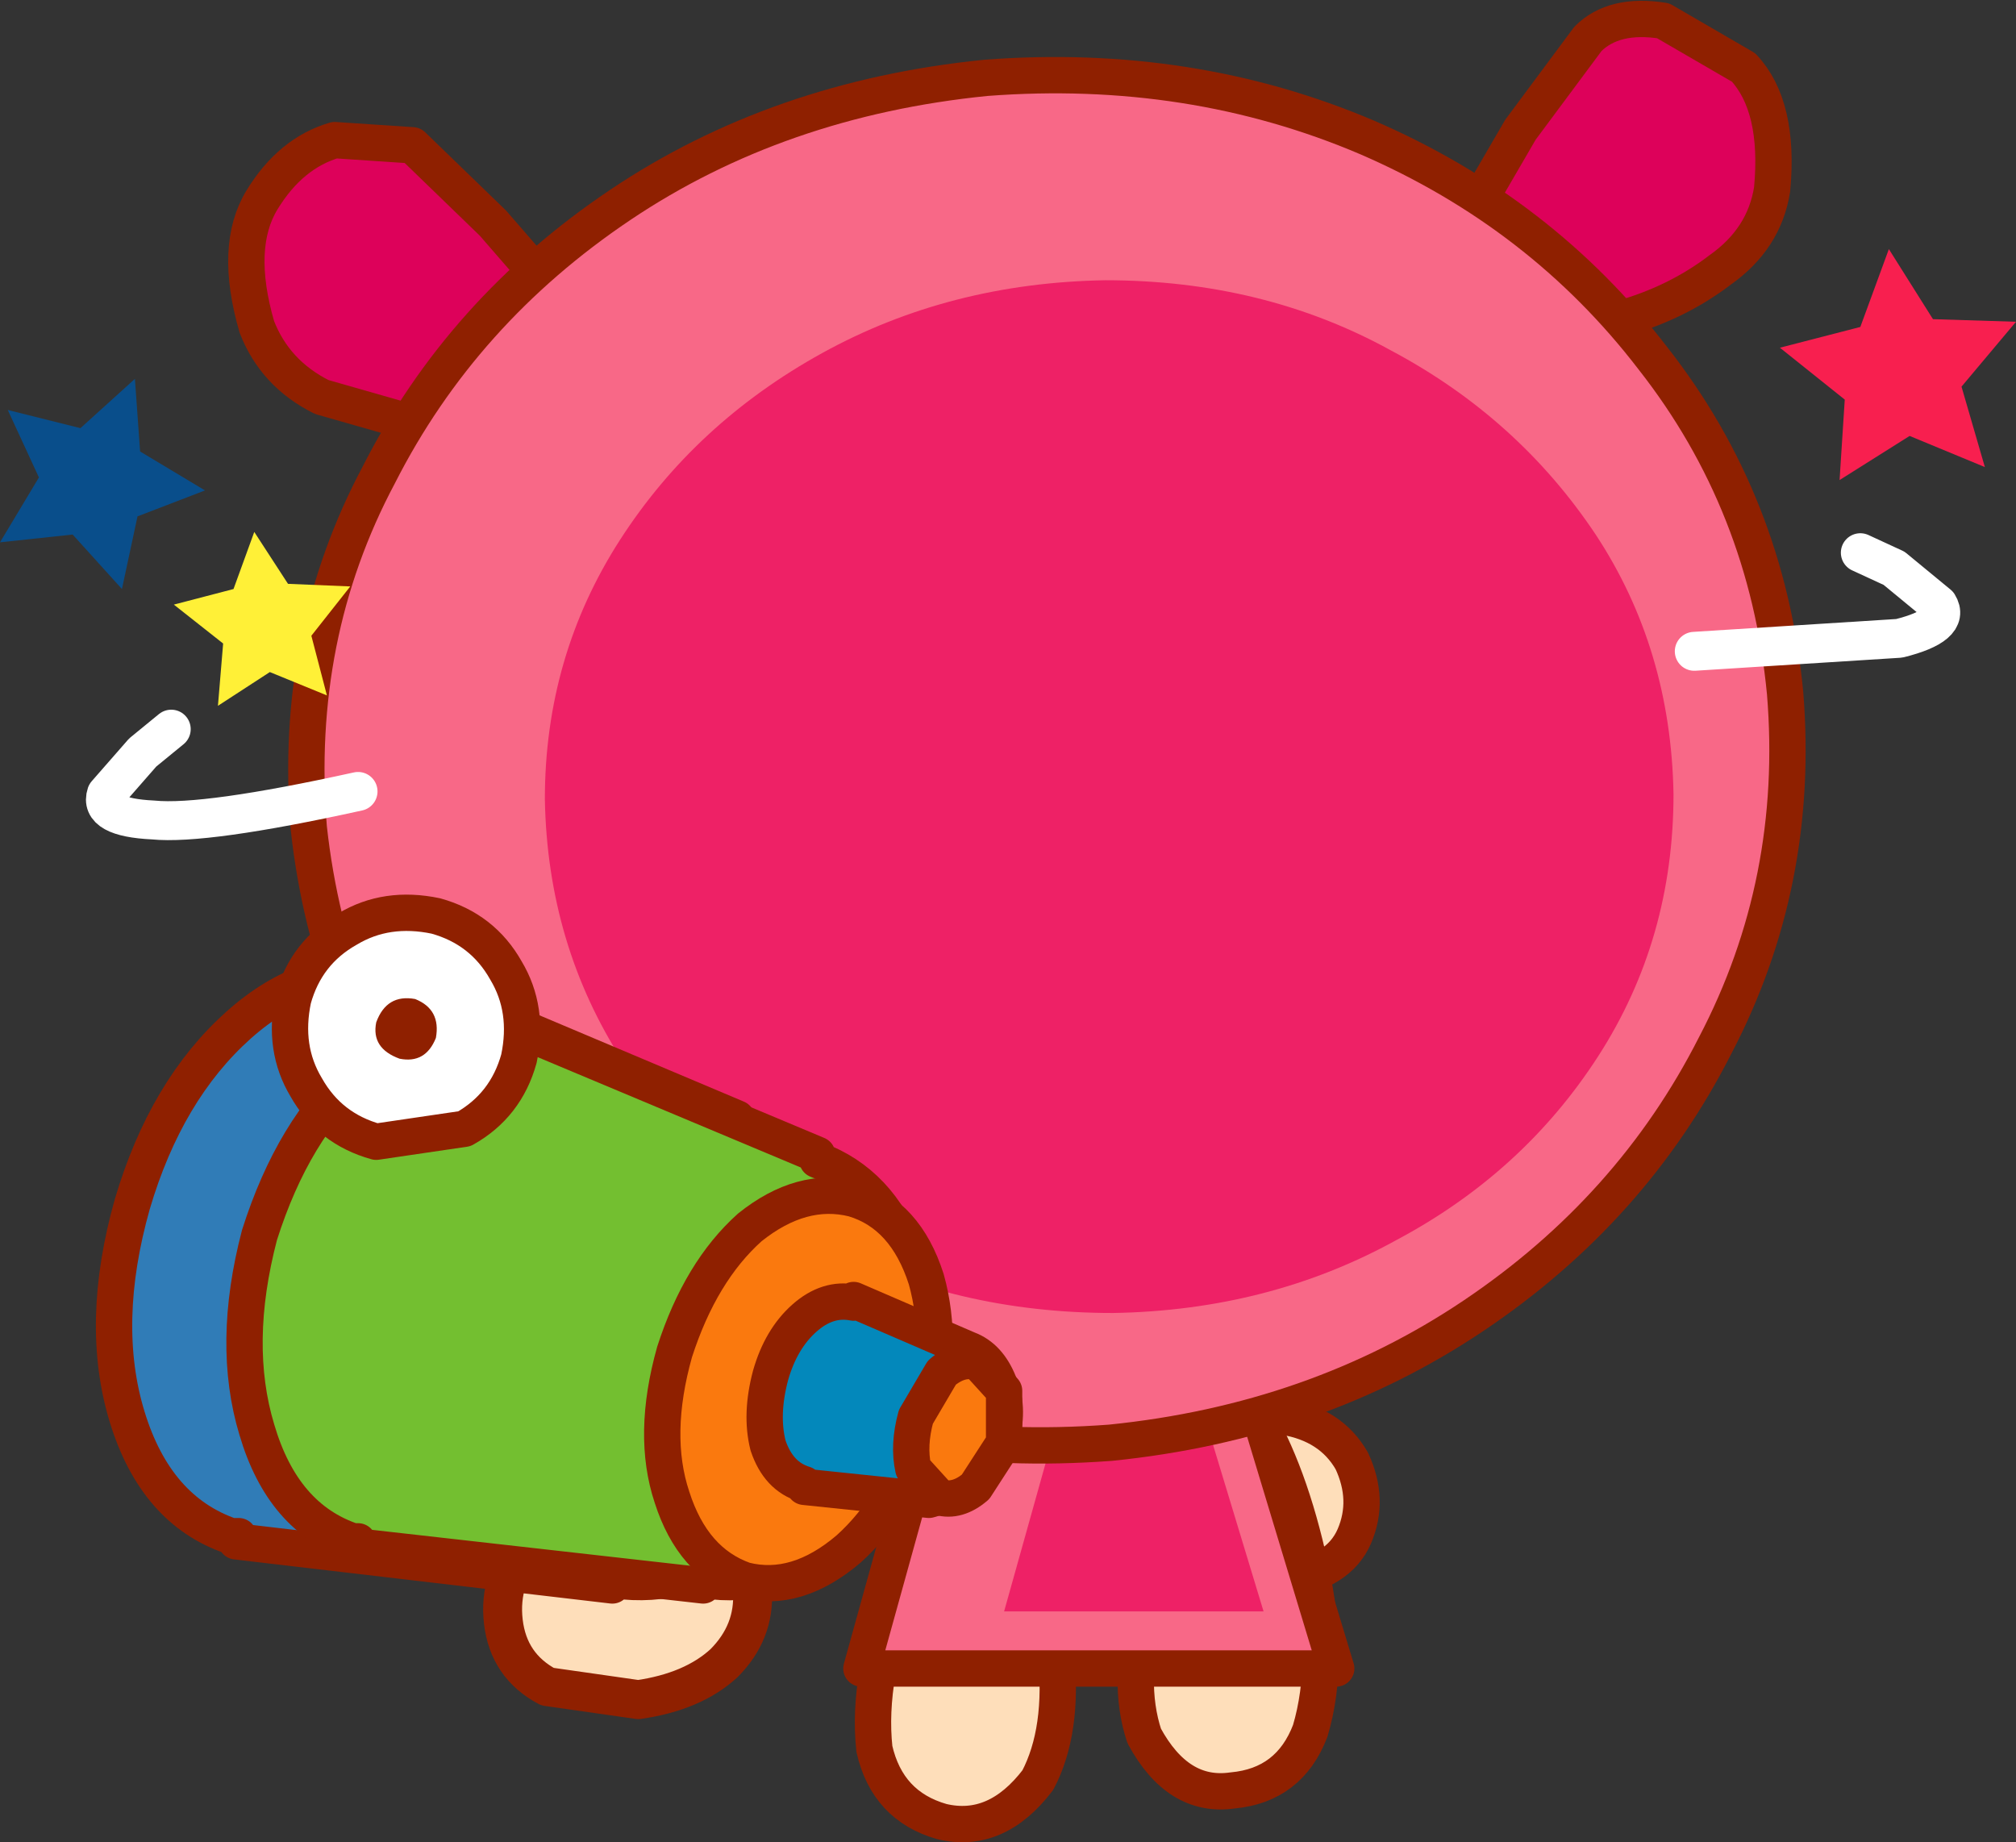 <?xml version="1.0" encoding="UTF-8" standalone="no"?>
<svg xmlns:xlink="http://www.w3.org/1999/xlink" height="35.5px" width="38.85px" xmlns="http://www.w3.org/2000/svg">
  <rect width="100%" height="100%" fill="#333333" stroke="none"/>
  <g transform="matrix(1.0, 0.0, 0.0, 1.0, 14.0, 16.9)">
    <path d="M10.75 10.4 Q11.65 10.55 12.05 11.25 12.4 12.0 12.1 12.7 11.8 13.4 10.75 13.55 L8.5 13.55 Q7.6 13.5 6.3 14.1 L5.55 13.1 Q6.5 12.05 7.95 11.2 9.4 10.3 10.75 10.4" fill="#fedeba" fill-rule="evenodd" stroke="none"/>
    <path d="M10.75 10.4 Q11.65 10.55 12.05 11.25 12.4 12.0 12.1 12.7 11.8 13.4 10.75 13.55 L8.5 13.55 Q7.6 13.5 6.3 14.1 L5.55 13.1 Q6.5 12.05 7.95 11.2 9.4 10.3 10.75 10.4 Z" fill="none" stroke="#8f2000" stroke-linecap="round" stroke-linejoin="round" stroke-width="0.7"/>
    <path d="M6.2 12.4 L6.35 14.95 Q6.5 16.45 6.0 17.4 5.2 18.45 4.15 18.2 3.1 17.9 2.85 16.8 2.7 15.4 3.4 13.65 4.05 11.95 4.95 10.95 L6.2 12.4" fill="#fedeba" fill-rule="evenodd" stroke="none"/>
    <path d="M4.95 10.95 Q4.05 11.95 3.4 13.65 2.7 15.4 2.85 16.8 3.1 17.9 4.15 18.2 5.2 18.45 6.0 17.4 6.5 16.45 6.35 14.95 L6.2 12.4" fill="none" stroke="#8f2000" stroke-linecap="round" stroke-linejoin="round" stroke-width="0.7"/>
    <path d="M10.15 10.3 Q10.85 11.45 11.25 13.3 11.65 15.1 11.25 16.45 10.85 17.5 9.75 17.6 8.7 17.75 8.05 16.55 7.7 15.5 8.1 14.05 L8.7 11.6 10.15 10.3" fill="#fedeba" fill-rule="evenodd" stroke="none"/>
    <path d="M10.15 10.3 Q10.85 11.45 11.25 13.3 11.65 15.1 11.25 16.45 10.85 17.5 9.75 17.6 8.7 17.75 8.05 16.55 7.7 15.5 8.1 14.05 L8.7 11.6" fill="none" stroke="#8f2000" stroke-linecap="round" stroke-linejoin="round" stroke-width="0.7"/>
    <path d="M9.3 7.15 L11.75 15.25 2.6 15.25 4.5 8.4 9.3 7.15" fill="#f86887" fill-rule="evenodd" stroke="none"/>
    <path d="M4.5 8.4 L2.6 15.25 11.75 15.25 9.3 7.15" fill="none" stroke="#8f2000" stroke-linecap="round" stroke-linejoin="round" stroke-width="0.7"/>
    <path d="M6.4 10.4 L9.0 9.7 10.35 14.15 5.35 14.15 6.4 10.4" fill="#ee2166" fill-rule="evenodd" stroke="none"/>
    <path d="M-1.35 -9.25 L-3.6 -8.6 -5.7 -8.65 -7.8 -9.25 Q-8.7 -9.7 -9.05 -10.6 -9.5 -12.15 -8.95 -13.05 -8.4 -13.95 -7.55 -14.2 L-6.05 -14.1 -4.5 -12.6 -2.85 -10.7 -1.35 -9.25" fill="#dd015a" fill-rule="evenodd" stroke="none"/>
    <path d="M-1.35 -9.25 L-2.85 -10.7 -4.5 -12.6 -6.05 -14.1 -7.55 -14.2 Q-8.4 -13.95 -8.95 -13.05 -9.5 -12.15 -9.05 -10.6 -8.7 -9.7 -7.8 -9.25 L-5.7 -8.65 -3.6 -8.6" fill="none" stroke="#8f2000" stroke-linecap="round" stroke-linejoin="round" stroke-width="0.7"/>
    <path d="M12.8 -10.5 L14.05 -12.25 15.3 -14.4 16.6 -16.15 Q17.1 -16.65 18.05 -16.5 L19.6 -15.6 Q20.3 -14.85 20.15 -13.25 20.0 -12.3 19.15 -11.7 18.3 -11.05 17.2 -10.75 L15.15 -10.3 12.8 -10.5" fill="#dd015a" fill-rule="evenodd" stroke="none"/>
    <path d="M12.8 -10.5 L14.05 -12.25 15.3 -14.4 16.6 -16.15 Q17.1 -16.65 18.05 -16.5 L19.6 -15.6 Q20.3 -14.85 20.15 -13.25 20.0 -12.3 19.15 -11.7 18.3 -11.05 17.2 -10.75 L15.15 -10.3" fill="none" stroke="#8f2000" stroke-linecap="round" stroke-linejoin="round" stroke-width="0.7"/>
    <path d="M20.4 -3.55 Q20.7 0.1 19.05 3.25 17.45 6.4 14.4 8.45 11.35 10.5 7.4 10.9 3.4 11.2 0.05 9.75 -3.35 8.3 -5.5 5.5 -7.65 2.7 -8.05 -0.95 -8.35 -4.65 -6.7 -7.75 -5.1 -10.9 -2.05 -12.95 1.0 -15.0 5.0 -15.4 8.95 -15.7 12.35 -14.25 15.7 -12.8 17.85 -10.0 20.05 -7.2 20.4 -3.55" fill="#f86887" fill-rule="evenodd" stroke="none"/>
    <path d="M20.4 -3.55 Q20.7 0.1 19.05 3.25 17.45 6.4 14.4 8.45 11.35 10.5 7.4 10.9 3.4 11.2 0.05 9.75 -3.35 8.3 -5.5 5.5 -7.65 2.7 -8.05 -0.95 -8.35 -4.65 -6.7 -7.75 -5.1 -10.9 -2.05 -12.95 1.0 -15.0 5.0 -15.4 8.95 -15.7 12.35 -14.25 15.7 -12.8 17.85 -10.0 20.05 -7.2 20.4 -3.55 Z" fill="none" stroke="#8f2000" stroke-linecap="round" stroke-linejoin="round" stroke-width="0.7"/>
    <path d="M18.25 -1.6 Q18.25 1.2 16.8 3.45 15.35 5.7 12.9 7.0 10.45 8.35 7.45 8.4 4.4 8.4 1.95 7.1 -0.5 5.8 -2.0 3.55 -3.45 1.3 -3.5 -1.5 -3.5 -4.25 -2.05 -6.5 -0.6 -8.75 1.85 -10.1 4.3 -11.45 7.3 -11.5 10.35 -11.5 12.8 -10.15 15.25 -8.85 16.75 -6.6 18.2 -4.4 18.25 -1.6" fill="#ee2166" fill-rule="evenodd" stroke="none"/>
    <path d="M-4.3 14.35 Q-4.4 13.5 -3.8 12.8 -3.2 12.1 -2.2 11.95 -1.2 11.8 -0.4 12.35 0.35 12.9 0.5 13.75 0.55 14.55 -0.05 15.15 -0.65 15.7 -1.7 15.85 L-3.45 15.6 Q-4.2 15.2 -4.3 14.35" fill="#fedeba" fill-rule="evenodd" stroke="none"/>
    <path d="M-4.3 14.35 Q-4.2 15.2 -3.45 15.6 L-1.7 15.85 Q-0.65 15.7 -0.05 15.15 0.55 14.55 0.5 13.75 0.35 12.9 -0.4 12.35 -1.2 11.8 -2.2 11.95 -3.2 12.1 -3.8 12.8 -4.4 13.5 -4.3 14.35 Z" fill="none" stroke="#8f2000" stroke-linecap="round" stroke-linejoin="round" stroke-width="0.75"/>
    <path d="M0.15 4.75 Q1.45 5.25 2.05 6.7 2.6 8.15 2.15 10.0 1.65 11.8 0.45 12.8 -0.75 13.75 -2.15 13.55 L-2.2 13.65 -9.45 12.8 -9.4 12.7 -9.55 12.7 Q-11.0 12.2 -11.55 10.4 -12.1 8.6 -11.45 6.3 -10.8 4.1 -9.4 2.85 -8.05 1.65 -6.55 1.9 L-6.55 1.8 0.2 4.65 0.15 4.75" fill="#307cb7" fill-rule="evenodd" stroke="none"/>
    <path d="M0.15 4.75 L0.2 4.65 -6.55 1.8 -6.55 1.9 Q-8.05 1.65 -9.4 2.85 -10.8 4.1 -11.45 6.3 -12.1 8.6 -11.55 10.4 -11.0 12.2 -9.55 12.7 L-9.4 12.7 -9.45 12.8 -2.2 13.65 -2.15 13.55 Q-0.75 13.75 0.45 12.8 1.65 11.8 2.15 10.0 2.6 8.15 2.05 6.7 1.45 5.25 0.15 4.75 Z" fill="none" stroke="#8f2000" stroke-linecap="round" stroke-linejoin="round" stroke-width="0.7"/>
    <path d="M1.75 5.45 Q2.95 5.9 3.45 7.25 4.0 8.6 3.55 10.3 3.1 11.95 2.0 12.85 0.85 13.75 -0.4 13.55 L-0.45 13.65 -7.1 12.9 -7.1 12.8 -7.2 12.8 Q-8.55 12.35 -9.05 10.65 -9.55 9.0 -9.0 6.9 -8.35 4.85 -7.1 3.75 -5.8 2.6 -4.45 2.85 L-4.45 2.75 1.75 5.35 1.75 5.45" fill="#73bf30" fill-rule="evenodd" stroke="none"/>
    <path d="M1.75 5.45 L1.75 5.35 -4.45 2.75 -4.45 2.85 Q-5.8 2.6 -7.1 3.75 -8.35 4.85 -9.0 6.9 -9.55 9.0 -9.05 10.65 -8.55 12.35 -7.2 12.8 L-7.1 12.8 -7.1 12.9 -0.45 13.65 -0.4 13.55 Q0.85 13.75 2.0 12.85 3.1 11.95 3.55 10.3 4.0 8.6 3.45 7.25 2.95 5.9 1.75 5.45 Z" fill="none" stroke="#8f2000" stroke-linecap="round" stroke-linejoin="round" stroke-width="0.7"/>
    <path d="M2.45 6.2 Q3.45 6.5 3.85 7.75 4.2 9.0 3.8 10.55 3.3 12.1 2.35 12.95 1.35 13.8 0.35 13.55 -0.65 13.2 -1.05 11.95 -1.45 10.75 -1.0 9.15 -0.5 7.6 0.45 6.75 1.45 5.95 2.45 6.2" fill="#fa790e" fill-rule="evenodd" stroke="none"/>
    <path d="M2.45 6.2 Q3.45 6.5 3.85 7.75 4.2 9.0 3.8 10.55 3.3 12.1 2.35 12.95 1.35 13.8 0.35 13.55 -0.65 13.2 -1.05 11.95 -1.45 10.75 -1.0 9.15 -0.5 7.6 0.45 6.75 1.45 5.95 2.45 6.2 Z" fill="none" stroke="#8f2000" stroke-linecap="round" stroke-linejoin="round" stroke-width="0.7"/>
    <path d="M4.65 9.1 Q5.05 9.25 5.25 9.75 5.45 10.2 5.3 10.8 L4.75 11.75 3.9 12.0 1.5 11.75 1.5 11.7 Q1.0 11.55 0.8 10.95 0.65 10.35 0.85 9.6 1.05 8.9 1.5 8.5 1.95 8.1 2.45 8.2 L2.45 8.15 4.65 9.1" fill="#0388bb" fill-rule="evenodd" stroke="none"/>
    <path d="M4.65 9.1 L2.45 8.15 2.45 8.2 Q1.95 8.1 1.5 8.5 1.05 8.9 0.85 9.6 0.65 10.35 0.8 10.95 1.0 11.55 1.5 11.7 L1.5 11.75 3.9 12.0 4.75 11.75 5.3 10.8 Q5.45 10.2 5.25 9.75 5.05 9.25 4.65 9.1 Z" fill="none" stroke="#8f2000" stroke-linecap="round" stroke-linejoin="round" stroke-width="0.7"/>
    <path d="M4.85 9.35 L5.35 9.9 5.35 10.9 4.8 11.75 Q4.45 12.05 4.1 11.95 L3.6 11.4 Q3.5 10.95 3.65 10.4 L4.15 9.55 Q4.5 9.25 4.85 9.35" fill="#fa790e" fill-rule="evenodd" stroke="none"/>
    <path d="M4.85 9.35 L5.35 9.9 5.35 10.9 4.8 11.75 Q4.45 12.05 4.1 11.95 L3.6 11.4 Q3.5 10.95 3.65 10.4 L4.15 9.55 Q4.5 9.25 4.85 9.35 Z" fill="none" stroke="#8f2000" stroke-linecap="round" stroke-linejoin="round" stroke-width="0.7"/>
    <path d="M-8.35 2.35 Q-8.1 1.45 -7.3 1.0 -6.55 0.55 -5.6 0.75 -4.7 1.0 -4.25 1.8 -3.8 2.55 -4.0 3.5 -4.25 4.4 -5.05 4.85 L-6.75 5.1 Q-7.65 4.85 -8.1 4.05 -8.55 3.3 -8.35 2.35" fill="#ffffff" fill-rule="evenodd" stroke="none"/>
    <path d="M-8.35 2.35 Q-8.55 3.3 -8.1 4.05 -7.65 4.85 -6.75 5.1 L-5.05 4.85 Q-4.25 4.4 -4.0 3.5 -3.8 2.55 -4.25 1.8 -4.7 1.0 -5.6 0.75 -6.55 0.55 -7.3 1.0 -8.1 1.45 -8.35 2.35 Z" fill="none" stroke="#8f2000" stroke-linecap="round" stroke-linejoin="round" stroke-width="0.7"/>
    <path d="M-6.0 2.35 Q-5.5 2.55 -5.6 3.1 -5.8 3.6 -6.3 3.5 -6.85 3.3 -6.75 2.8 -6.55 2.25 -6.0 2.35" fill="#8f2000" fill-rule="evenodd" stroke="none"/>
    <path d="M23.25 -10.75 L24.85 -10.7 23.8 -9.45 24.25 -7.9 22.8 -8.5 21.45 -7.65 21.55 -9.2 20.3 -10.2 21.85 -10.6 22.4 -12.1 23.25 -10.75" fill="#f81f4f" fill-rule="evenodd" stroke="none"/>
    <path d="M-7.25 -5.6 L-8.0 -4.65 -7.7 -3.5 -8.8 -3.95 -9.8 -3.3 -9.7 -4.5 -10.65 -5.25 -9.5 -5.55 -9.1 -6.65 -8.45 -5.65 -7.25 -5.6" fill="#fff037" fill-rule="evenodd" stroke="none"/>
    <path d="M-11.4 -9.6 L-11.3 -8.2 -10.05 -7.45 -11.35 -6.95 -11.65 -5.55 -12.6 -6.6 -14.0 -6.45 -13.25 -7.7 -13.85 -9.0 -12.45 -8.65 -11.4 -9.6" fill="#094e8b" fill-rule="evenodd" stroke="none"/>
    <path d="M21.85 -6.25 L22.5 -5.95 23.35 -5.25 Q23.6 -4.85 22.6 -4.6 L18.65 -4.35" fill="none" stroke="#ffffff" stroke-linecap="round" stroke-linejoin="round" stroke-width="0.75"/>
    <path d="M-10.7 -2.85 L-11.25 -2.4 -11.95 -1.6 Q-12.1 -1.15 -11.05 -1.1 -10.05 -1.0 -7.1 -1.65" fill="none" stroke="#ffffff" stroke-linecap="round" stroke-linejoin="round" stroke-width="0.75"/>
  </g>
</svg>
